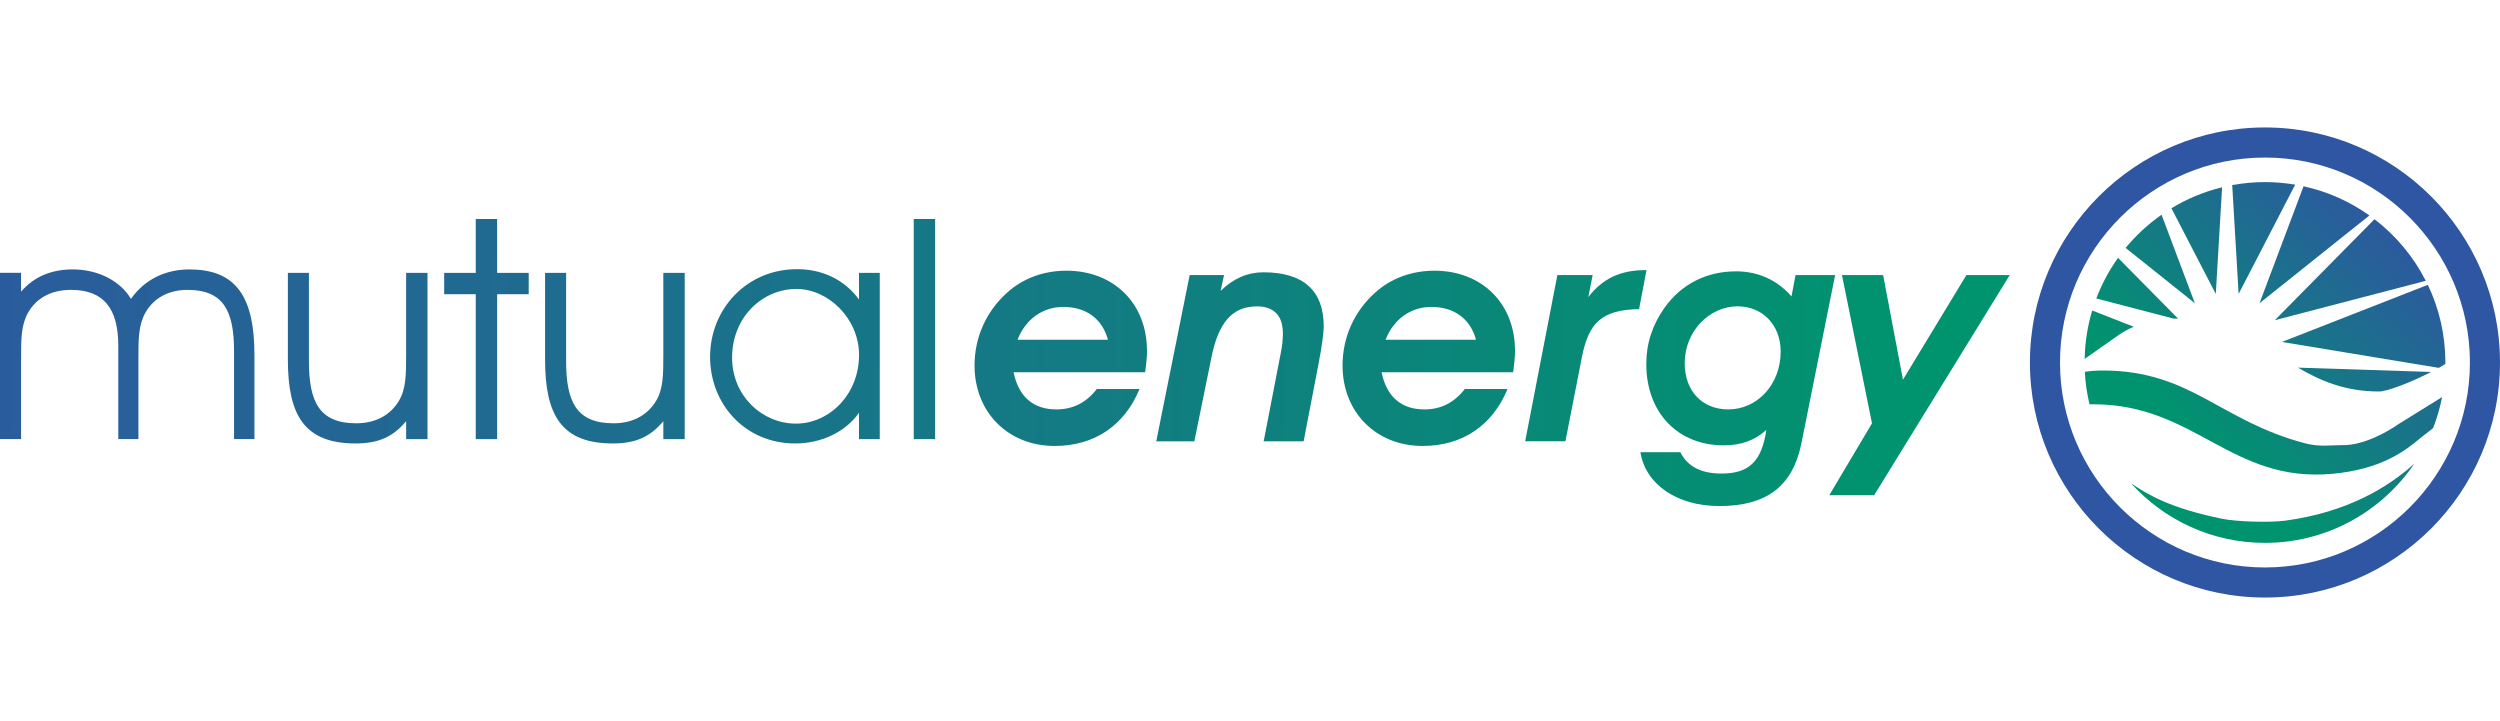 <?xml version="1.0" encoding="UTF-8"?>
<svg xmlns="http://www.w3.org/2000/svg" xmlns:xlink="http://www.w3.org/1999/xlink" id="Layer_1" version="1.1" viewBox="0 0 600 173">
  <defs>
    <style>
      .st0 {
        fill: url(#linear-gradient2);
      }

      .st1 {
        fill: url(#linear-gradient1);
      }

      .st2 {
        fill: url(#linear-gradient9);
      }

      .st3 {
        fill: url(#linear-gradient3);
      }

      .st4 {
        fill: url(#linear-gradient6);
      }

      .st5 {
        fill: url(#linear-gradient8);
      }

      .st6 {
        fill: url(#linear-gradient7);
      }

      .st7 {
        fill: url(#linear-gradient5);
      }

      .st8 {
        fill: url(#linear-gradient4);
      }

      .st9 {
        fill: url(#linear-gradient18);
      }

      .st10 {
        fill: url(#linear-gradient13);
      }

      .st11 {
        fill: url(#linear-gradient12);
      }

      .st12 {
        fill: url(#linear-gradient15);
      }

      .st13 {
        fill: url(#linear-gradient16);
      }

      .st14 {
        fill: url(#linear-gradient11);
      }

      .st15 {
        fill: url(#linear-gradient10);
      }

      .st16 {
        fill: url(#linear-gradient17);
      }

      .st17 {
        fill: url(#linear-gradient14);
      }

      .st18 {
        fill: url(#linear-gradient19);
      }

      .st19 {
        fill: url(#linear-gradient22);
      }

      .st20 {
        fill: url(#linear-gradient21);
      }

      .st21 {
        fill: url(#linear-gradient20);
      }

      .st22 {
        fill: url(#linear-gradient);
      }

      .st23 {
        fill: #2f56a2;
      }
    </style>
    <linearGradient id="linear-gradient" x1="587.94" y1="63.2" x2="537.3" y2="115.89" gradientUnits="userSpaceOnUse">
      <stop offset="0" stop-color="#2f56a2"></stop>
      <stop offset="1" stop-color="#00946e"></stop>
    </linearGradient>
    <linearGradient id="linear-gradient1" x1="566.31" y1="42.42" x2="515.68" y2="95.11" xlink:href="#linear-gradient"></linearGradient>
    <linearGradient id="linear-gradient2" x1="580.5" y1="56.06" x2="529.86" y2="108.75" xlink:href="#linear-gradient"></linearGradient>
    <linearGradient id="linear-gradient3" x1="552.55" y1="29.19" x2="501.91" y2="81.88" xlink:href="#linear-gradient"></linearGradient>
    <linearGradient id="linear-gradient4" x1="579.99" y1="55.56" x2="529.35" y2="108.25" xlink:href="#linear-gradient"></linearGradient>
    <linearGradient id="linear-gradient5" x1="590.07" y1="65.25" x2="539.43" y2="117.94" xlink:href="#linear-gradient"></linearGradient>
    <linearGradient id="linear-gradient6" x1="591.26" y1="66.39" x2="540.62" y2="119.08" xlink:href="#linear-gradient"></linearGradient>
    <linearGradient id="linear-gradient7" x1="554.51" y1="31.08" x2="503.87" y2="83.77" xlink:href="#linear-gradient"></linearGradient>
    <linearGradient id="linear-gradient8" x1="558.34" y1="34.76" x2="507.71" y2="87.45" xlink:href="#linear-gradient"></linearGradient>
    <linearGradient id="linear-gradient9" x1="553.29" y1="29.9" x2="502.65" y2="82.59" xlink:href="#linear-gradient"></linearGradient>
    <linearGradient id="linear-gradient10" x1="553.24" y1="29.86" x2="502.6" y2="82.55" xlink:href="#linear-gradient"></linearGradient>
    <linearGradient id="linear-gradient11" x1="-51.09" y1="84.36" x2="461.62" y2="88.98" xlink:href="#linear-gradient"></linearGradient>
    <linearGradient id="linear-gradient12" x1="-51.09" y1="84.65" x2="461.62" y2="89.27" xlink:href="#linear-gradient"></linearGradient>
    <linearGradient id="linear-gradient13" x1="-51.02" y1="77.46" x2="461.68" y2="82.08" xlink:href="#linear-gradient"></linearGradient>
    <linearGradient id="linear-gradient14" x1="-51.08" y1="84.1" x2="461.62" y2="88.71" xlink:href="#linear-gradient"></linearGradient>
    <linearGradient id="linear-gradient15" x1="-51.08" y1="83.33" x2="461.63" y2="87.95" xlink:href="#linear-gradient"></linearGradient>
    <linearGradient id="linear-gradient16" x1="-51.02" y1="76.51" x2="461.69" y2="81.13" xlink:href="#linear-gradient"></linearGradient>
    <linearGradient id="linear-gradient17" x1="-51.08" y1="83.25" x2="461.63" y2="87.87" xlink:href="#linear-gradient"></linearGradient>
    <linearGradient id="linear-gradient18" x1="-51.07" y1="82.55" x2="461.64" y2="87.17" xlink:href="#linear-gradient"></linearGradient>
    <linearGradient id="linear-gradient19" x1="-51.07" y1="82.45" x2="461.64" y2="87.07" xlink:href="#linear-gradient"></linearGradient>
    <linearGradient id="linear-gradient20" x1="-51.06" y1="81.48" x2="461.65" y2="86.1" xlink:href="#linear-gradient"></linearGradient>
    <linearGradient id="linear-gradient21" x1="-51.13" y1="89.09" x2="461.58" y2="93.7" xlink:href="#linear-gradient"></linearGradient>
    <linearGradient id="linear-gradient22" x1="-51.12" y1="87.82" x2="461.59" y2="92.44" xlink:href="#linear-gradient"></linearGradient>
  </defs>
  <g>
    <path class="st23" d="M543.59,143.41c-31.1,0-56.41-25.3-56.41-56.41s25.3-56.41,56.41-56.41,56.41,25.3,56.41,56.41-25.31,56.41-56.41,56.41ZM543.59,37.81c-27.12,0-49.19,22.07-49.19,49.19s22.07,49.19,49.19,49.19,49.19-22.07,49.19-49.19-22.07-49.19-49.19-49.19Z"></path>
    <g>
      <path class="st22" d="M582.68,68.36l-35.03,13.71,37.66,6.22c.56-.31,1.08-.63,1.58-.94,0-.12,0-.23,0-.35,0-6.67-1.51-12.99-4.21-18.64Z"></path>
      <path class="st1" d="M568.66,51.71c-4.67-3.32-10.02-5.74-15.81-7l-10.57,28.07,26.37-21.07Z"></path>
      <path class="st0" d="M562.34,106.82c-2.99,0-5.54.5-9.04-.41-20.63-5.39-27.4-17.49-48.72-17.49-1.46,0-2.87.11-4.22.31.13,2.67.52,5.28,1.12,7.8.31,0,.63,0,.96,0,24.42,0,33.05,18.93,57.37,16.68,11.7-1.09,17.4-5.45,21.27-8.73,0,0,1.27-1.01,2.86-2.23.93-2.39,1.66-4.88,2.16-7.45l-10.36,6.42c-3.01,2.11-8.52,5.12-13.39,5.12Z"></path>
      <path class="st3" d="M512.09,78.42l-9.96-3.9c-1.11,3.69-1.73,7.58-1.81,11.62l8.24-5.79c1.06-.74,2.25-1.38,3.54-1.93Z"></path>
      <path class="st8" d="M582.19,67.4c-2.96-5.81-7.18-10.86-12.31-14.79l-23.93,24.24,36.24-9.46Z"></path>
      <path class="st7" d="M583.47,89.27l-31.97-1.04c5.41,3.17,11.33,5.73,19.5,5.73,1.93,0,7.71-2.24,12.47-4.69Z"></path>
      <path class="st4" d="M533.27,124.5c-12.5-2.58-17.76-5.74-21.85-8.54,7.92,8.79,19.4,14.33,32.17,14.33,14.9,0,28.05-7.53,35.84-19-6.3,5.67-16.07,11.65-30.94,13.66-3.9.53-11.86.24-15.22-.45Z"></path>
      <path class="st6" d="M533.3,44.95c-4.35,1.06-8.44,2.77-12.16,5.03l10.65,20.57,1.51-25.6Z"></path>
      <path class="st5" d="M550.85,44.32c-2.36-.4-4.79-.62-7.26-.62-2.68,0-5.31.26-7.86.72l1.54,26.12,13.58-26.23Z"></path>
      <path class="st2" d="M522.27,76.47c.16,0,.31.01.47.01l-14.41-14.6c-2.13,2.99-3.9,6.26-5.22,9.75l18.59,4.85c.19,0,.38-.02.57-.02Z"></path>
      <path class="st15" d="M518.78,51.53c-3.22,2.26-6.13,4.94-8.63,7.97l16.62,13.28-8-21.25Z"></path>
    </g>
  </g>
  <g>
    <path class="st14" d="M45.54,64.67c11.37,0,15.53,6.91,15.53,20.58v20.13h-4.9v-21.17c0-9.66-2.6-14.64-11.14-14.64-4.53,0-8.1,1.93-10.1,5.42-1.71,2.97-1.71,6.39-1.71,11v19.39h-4.83v-22.36c0-8.99-3.49-13.45-11.37-13.45-4.68,0-8.25,1.93-10.25,5.42-1.71,2.97-1.71,6.39-1.71,11v19.39H0v-39.9h5.05v4.53c3.05-3.57,7.21-5.35,12.41-5.35,6.17,0,11.44,2.82,13.97,7.06,3.27-4.61,8.17-7.06,14.12-7.06"></path>
    <path class="st11" d="M97.47,65.49v19.61c0,4.68,0,8.17-1.71,11.07-2.08,3.49-5.65,5.42-10.25,5.42-8.92,0-11.37-5.2-11.37-14.93v-21.17h-5.05v20.8c0,13.37,3.94,20.14,16.27,20.14,5.28,0,8.92-1.49,12.11-5.35v4.31h5.13v-39.9h-5.13Z"></path>
    <polygon class="st10" points="119.31 65.49 119.31 52.56 114.18 52.56 114.18 65.49 106.6 65.49 106.6 70.61 114.18 70.61 114.18 105.39 119.31 105.39 119.31 70.61 126.89 70.61 126.89 65.49 119.31 65.49"></polygon>
    <path class="st17" d="M159.2,65.49v19.61c0,4.68,0,8.17-1.71,11.07-2.08,3.49-5.65,5.42-10.25,5.42-8.92,0-11.37-5.2-11.37-14.93v-21.17h-5.05v20.8c0,13.37,3.94,20.14,16.27,20.14,5.28,0,8.92-1.49,12.11-5.35v4.31h5.13v-39.9h-5.13Z"></path>
    <path class="st12" d="M190.85,106.43c-12.04,0-20.43-9.44-20.43-20.8s8.69-21.03,20.88-21.03c6.17,0,11.44,2.6,14.86,7.28v-6.39h4.98v39.9h-4.98v-6.32c-3.19,4.53-8.91,7.36-15.3,7.36M191.15,69.35c-8.17,0-15.45,6.76-15.45,16.49,0,9.21,7.28,15.83,15.31,15.83s15.16-6.99,15.16-16.49c0-8.69-7.35-15.83-15.01-15.83Z"></path>
    <rect class="st13" x="219.3" y="52.56" width="5.13" height="52.83"></rect>
    <path class="st16" d="M275.27,84.14c0-11.29-7.95-19.17-19.32-19.17-5.57,0-10.48,1.86-14.26,5.28-4.98,4.46-7.8,10.7-7.8,17.46,0,11.22,8.03,19.32,19.24,19.32,9.44,0,16.72-4.83,20.36-13.67h-10.25c-2.6,3.34-5.79,4.9-9.73,4.9-5.5,0-9.06-3.05-10.25-8.92h31.57c.3-2.08.45-3.79.45-5.2ZM244.21,81.54c1.93-4.98,6.09-7.88,11-7.88,5.5,0,9.36,2.9,10.7,7.88h-21.69Z"></path>
    <path class="st9" d="M303.2,65.35c-3.79,0-7.21,1.49-10.25,4.46l.82-3.79h-8.25l-8.02,39.9h9.14l4.09-20.06c1.63-8.25,4.9-12.33,10.92-12.33,4.09,0,6.24,2.23,6.24,6.46,0,1.41-.15,3.05-.52,4.83l-4.09,21.1h9.59l3.49-18.13c.97-4.98,1.34-8.1,1.34-9.44,0-8.62-4.9-13-14.49-13Z"></path>
    <path class="st18" d="M363.6,84.14c0-11.29-7.95-19.17-19.32-19.17-5.57,0-10.48,1.86-14.27,5.28-4.98,4.46-7.8,10.7-7.8,17.46,0,11.22,8.03,19.32,19.24,19.32,9.43,0,16.72-4.83,20.36-13.67h-10.25c-2.6,3.34-5.8,4.9-9.73,4.9-5.5,0-9.06-3.05-10.25-8.92h31.57c.3-2.08.45-3.79.45-5.2ZM332.54,81.54c1.93-4.98,6.09-7.88,11-7.88,5.5,0,9.36,2.9,10.7,7.88h-21.69Z"></path>
    <path class="st21" d="M394.87,64.83c-5.95,0-10.25,2.01-13.67,6.46l1.04-5.28h-8.47l-7.73,39.9h9.66l3.94-20.13c1.63-8.25,4.68-11.44,13.74-11.59l1.78-9.36h-.3Z"></path>
    <path class="st20" d="M430.93,66.01l-.97,5.13c-3.42-3.94-8.02-6.02-13.3-6.02-7.06,0-13.08,3.05-17.09,8.62-2.97,4.16-4.46,8.62-4.46,13.6,0,11.81,7.65,19.54,18.57,19.54,4.16,0,7.51-1.19,10.25-3.71-1.12,7.5-4.09,10.48-10.77,10.48-4.9,0-8.17-1.71-9.88-5.13h-9.58c1.19,7.65,8.69,12.93,18.94,12.93,11.44,0,17.61-4.83,19.69-15.01l8.1-40.42h-9.51ZM414.81,98.26c-6.32,0-10.48-4.46-10.48-11.07,0-7.73,5.94-13.67,12.7-13.67,5.87,0,10.33,4.38,10.33,10.85,0,8.02-5.72,13.89-12.56,13.89Z"></path>
    <polygon class="st19" points="471.94 66.01 456.71 91.13 451.95 66.01 442.07 66.01 449.28 101.6 439.03 118.84 449.8 118.84 482.34 66.01 471.94 66.01"></polygon>
  </g>
</svg>
